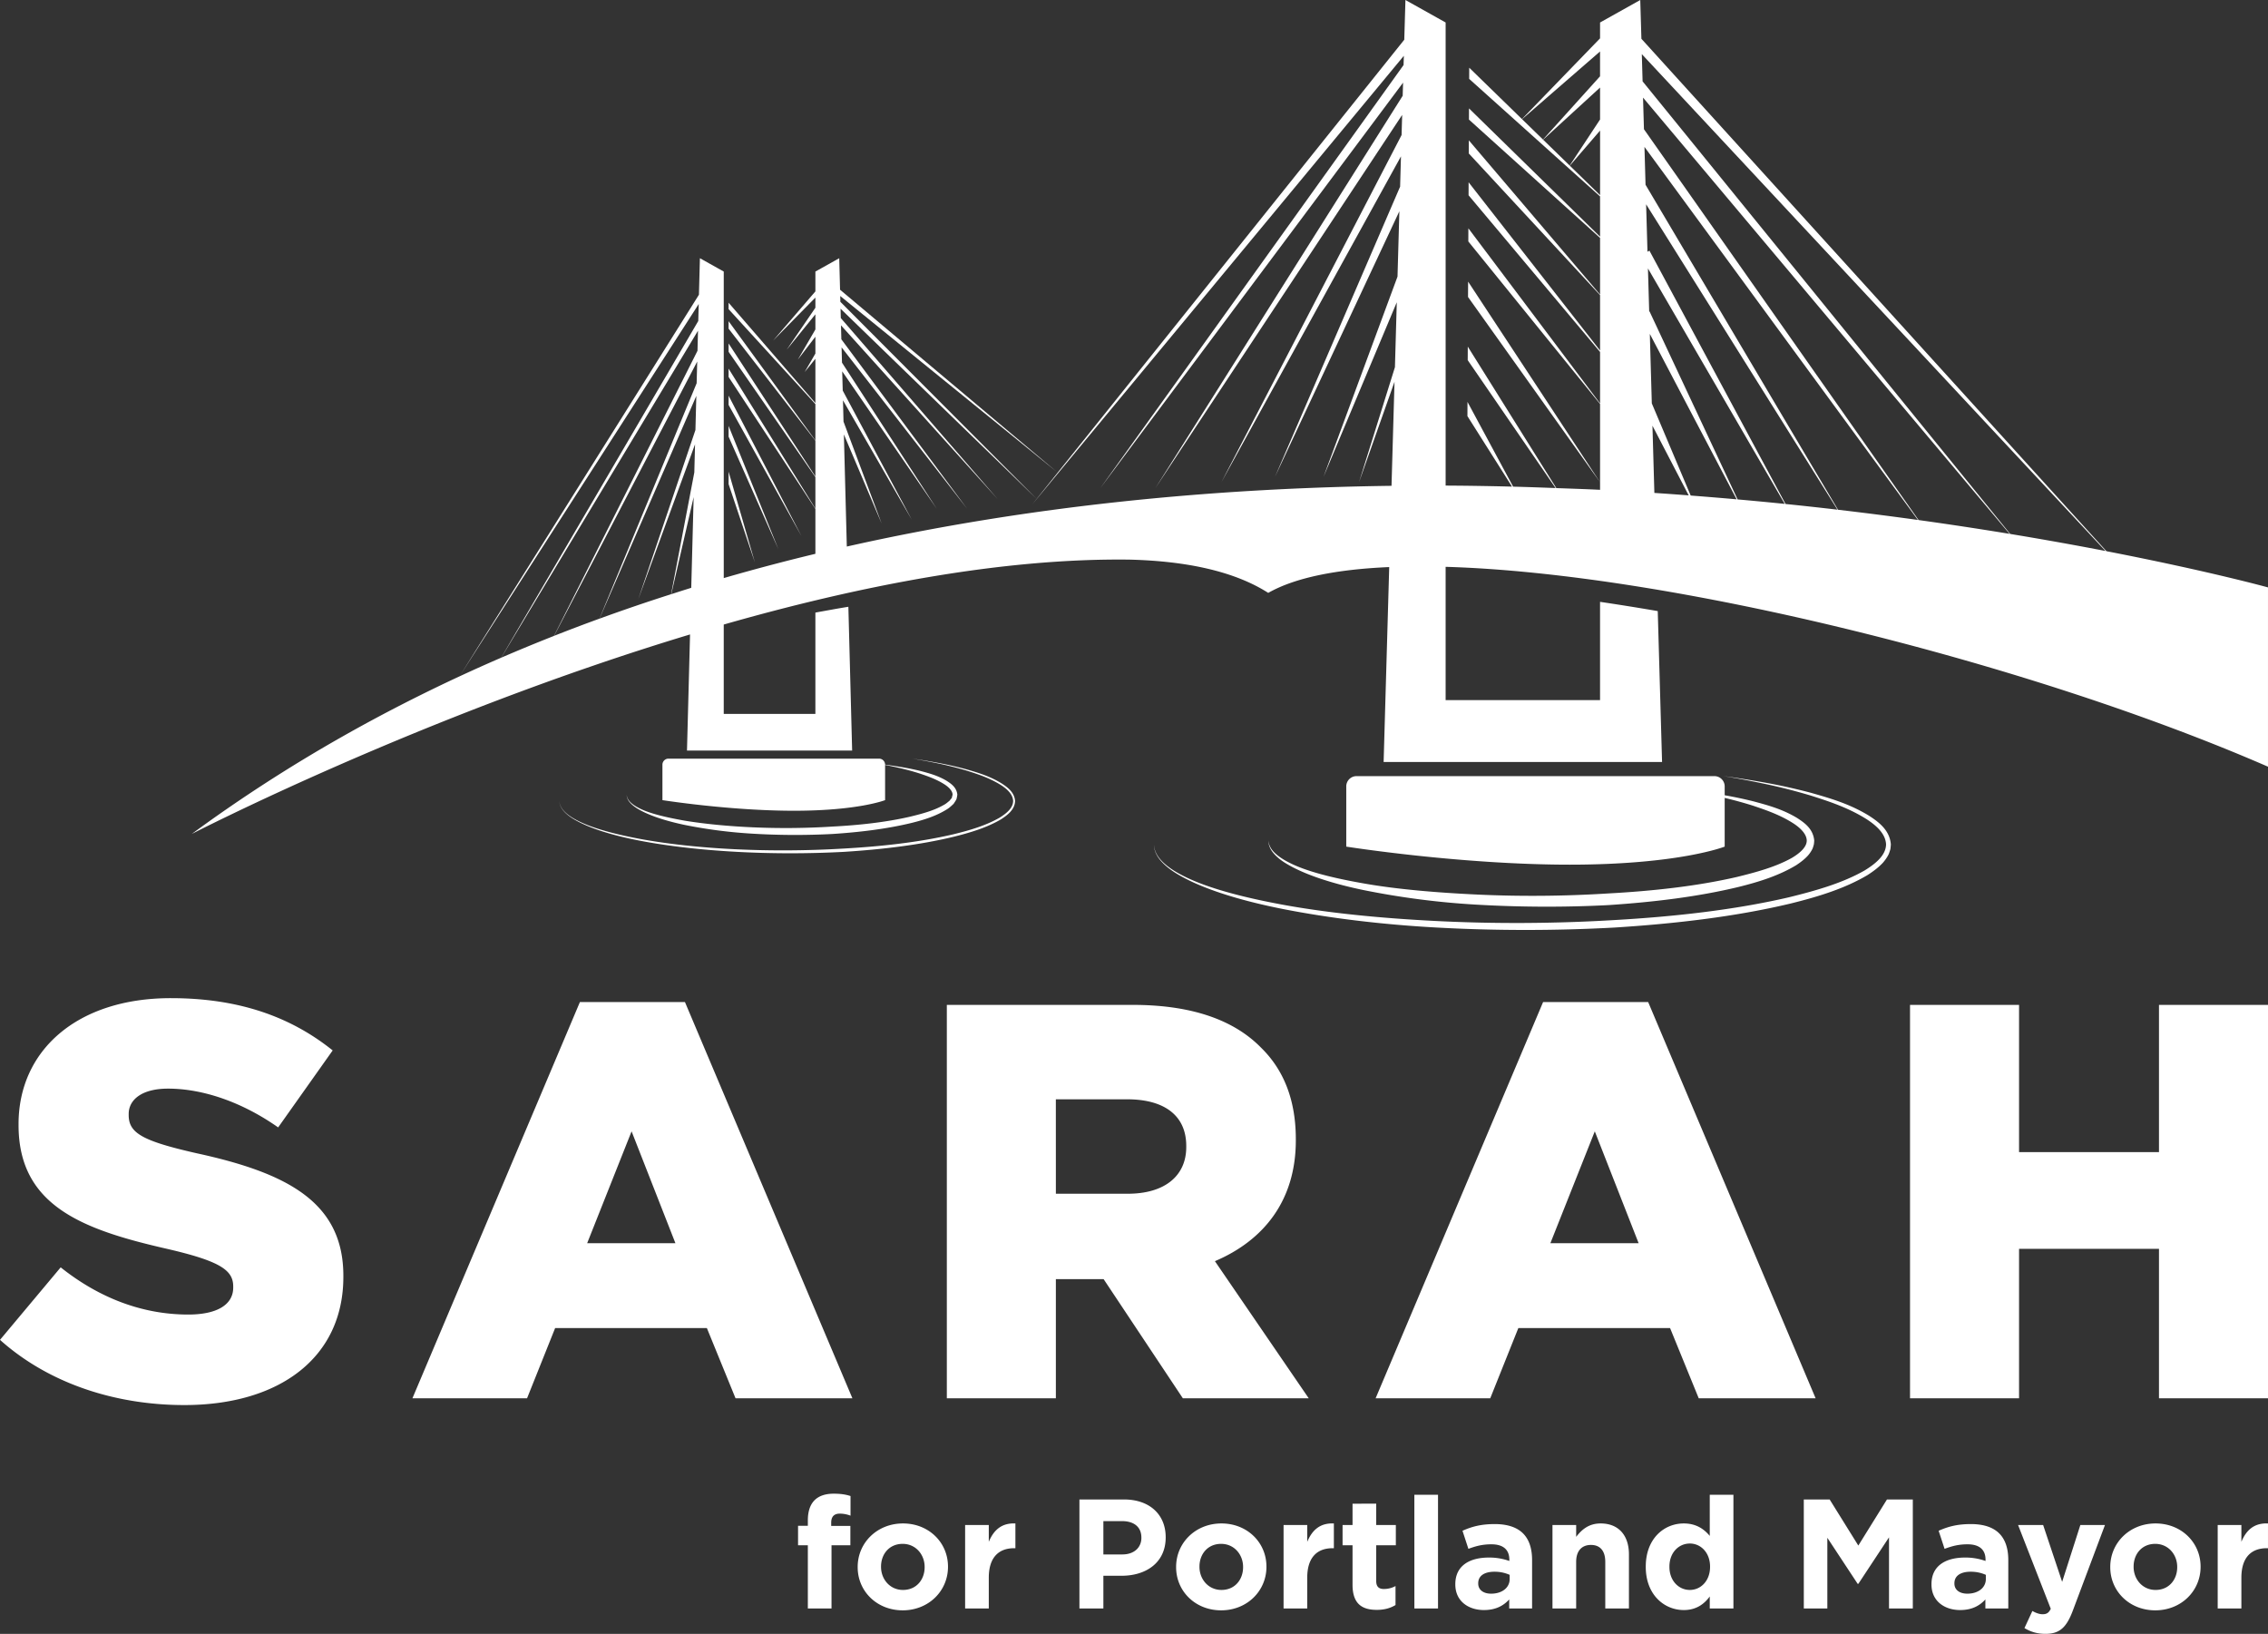 <svg xmlns="http://www.w3.org/2000/svg" height="143.047" width="198.584"><rect width="100%" height="100%" fill="#333333" stroke="none"/><path d="M123.059 0l-.102 3.477-30.348 37.902-.068-.057.068.059-1.84 2.297-.386.482L122.92 4.885l-.025.81-26.543 37.03 26.5-35.489-.034 1.15-21.646 34.339 21.6-32.664-.051 1.763-15.778 30.397 15.725-28.532-.076 2.653-10.953 25.402 10.888-23.248-.162 5.72-6.478 17.528 6.414-15.28-.162 5.684-3.145 10.073 3.108-8.797-.262 9.111c-15.22.196-31.51 1.674-47.694 5.317l-.257-9.817 3.306 7.803-3.338-8.926-.047-1.863 6.018 10.443-6.04-11.297-.046-1.683 8.276 12.027-8.295-12.789-.035-1.338L84.68 44.54 73.668 29.707l-.031-1.223 13.707 15.198-13.725-15.834-.02-.819 17.17 16.649-17.187-17.254-.012-.508 18.971 15.406-18.986-15.957-.073-2.758-2.087 1.168v1.737l-3.7 4.304 3.7-3.763v.89l-2.508 3.67 2.508-3.093v1.324l-1.536 2.64 1.536-2.005v1.474l-.942 1.623.942-1.164v3.873l-7.6-8.781v.562l7.6 8.313v3.178l-7.6-10.436v.654l7.6 9.81v3.13l-7.6-11.643v.73l7.6 10.97v2.751l-7.6-12.248v.73l7.6 11.552v3.93c-2.68.644-5.357 1.353-8.024 2.124V23.775l-2.088-1.168-.084 3.196-20.912 33.33L61.18 26.615l-.04 1.489-17.257 29.478c-9.43 4.078-18.55 9.155-27.092 15.432 0 0 20.05-10.354 43.629-17.467l-.268 10.166h14.461l-.33-12.588c-.973.155-1.928.336-2.888.508v8.869H63.37V54.68c11.82-3.382 24.337-5.828 35.541-5.684 5.044.127 9.203 1.041 12.135 2.912 2.373-1.35 6.037-2.064 10.592-2.26l-.489 17.065h24.38l-.378-13.211a222.97 222.97 0 0 0-5.052-.809v8.604h-13.522v-11.67c19.857.572 51.266 8.467 72.006 17.498V51.428s-5.237-1.444-14.145-3.17L143.72 3.396l-.1-3.396-3.52 1.969v1.388l-6.84 7.067-4.616-4.496-.004.978 11.46 10.29v3.523L128.624 9.49l-.004.98 11.48 10.36v4.957l-11.49-13.5-.006 1.147L140.1 25.84v4.848L128.59 15.96l-.003 1.137 11.513 13.718v4.504l-11.53-15.33-.005 1.149 11.535 14.232V42.883c-1.257-.062-2.551-.102-3.832-.15l-7.75-12.385-.006 1.185 7.695 11.197c-1.235-.046-2.464-.092-3.72-.123l-3.995-7.418-.006 1.243 3.905 6.173c-1.937-.05-3.875-.08-5.813-.091V1.969zm17.04 42.223l-11.552-17.565-.008 1.344zm0-37.717V6.68l-4.995 5.537-1.833-1.781zm3.657.234l40.598 43.5c-2.506-.485-5.295-.989-8.344-1.492L143.824 7.123zM140.1 7.664v2.797l-2.66 4.033-2.325-2.264zm3.763.883l32.094 38.193a325.44 325.44 0 0 0-7.969-1.209l-24.045-34.217zm-3.761 2.883v5.654l-2.65-2.578zm3.886 1.431l23.944 32.662c-2.33-.323-4.663-.621-6.998-.894l-16.852-28.453zm.145 5.026l16.756 26.736c-1.485-.173-3.001-.34-4.55-.498l-11.917-22.18-.17.096zm.16 5.615l11.978 20.615c-1.375-.14-2.75-.271-4.128-.392l-7.711-16.46-.03.014zm-83.176 5.45l-.045 1.76-12.568 24.964a158.42 158.42 0 0 0-4.613 1.904zm83.34.282l7.604 14.483a336.455 336.455 0 0 0-4.026-.332l-3.404-8.069zm-83.41 2.418l-.05 1.9-8.51 20.612c-1.328.483-2.65.985-3.967 1.504zm2.748 2.989v.81l6.379 11.483zm-2.826.021l-.078 2.986-5.006 14.82 4.972-13.572-.064 2.465-2.033 10.664c-2.1.67-4.19 1.383-6.268 2.14zm83.718 2.608l3.172 6.1c-.992-.075-1.992-.147-3.004-.214zm-80.892.017v.942l4.36 9.853zm0 4.006v1.09l2.3 6.855zm-3.06 2.227l-.21 7.945c-.582.179-1.166.368-1.748.555zm-2.204 22.9a.53.53 0 0 0-.529.53v3.103s5.876.93 11.516.93 7.98-.93 7.98-.93v-3.08c.27.05.686.135 1.258.265.503.115 1.109.273 1.79.49.674.229 1.45.493 2.163.952.346.224.695.55.7.902-.014.02-.05.213-.08.299-.066.066-.118.129-.165.203-.17.14-.333.295-.553.404-.836.48-1.868.758-2.925 1.014-2.132.491-4.478.746-6.82.867-4.689.298-9.413.051-12.887-.512-1.727-.309-3.173-.646-4.077-1.134-.456-.232-.764-.505-.904-.74-.128-.235-.123-.398-.137-.393.015-.005-.002.154.112.406.127.25.428.553.877.82.895.546 2.321 1.03 4.062 1.4a42.42 42.42 0 0 0 6.027.776c2.226.135 4.59.148 6.965.024 2.368-.155 4.733-.44 6.912-.967 1.087-.27 2.132-.598 3.043-1.16.233-.128.435-.323.633-.508.091-.13.18-.268.252-.402.036-.144.05-.19.08-.403-.063-.644-.55-.961-.92-1.203-.794-.48-1.596-.681-2.295-.87a22.754 22.754 0 0 0-1.834-.37 39.485 39.485 0 0 0-1.277-.186.53.53 0 0 0-.53-.527zm21.332 0s.81.118 2.21.406c.7.144 1.544.343 2.5.623.941.297 2.03.636 3.06 1.28.489.317 1.04.762 1.076 1.392-.004.636-.61 1.108-1.174 1.461-1.202.696-2.638 1.117-4.117 1.475-2.979.69-6.235 1.048-9.492 1.232-6.516.396-13.084.05-17.899-.844-2.402-.45-4.39-1.004-5.64-1.699-.63-.336-1.057-.724-1.242-1.06-.188-.336-.153-.56-.166-.555.013-.004-.027.218.156.562.179.342.602.744 1.228 1.096 1.246.718 3.224 1.347 5.635 1.81 4.827.933 11.4 1.331 17.943.98 3.268-.21 6.534-.591 9.528-1.31 1.489-.371 2.93-.802 4.162-1.527.574-.37 1.235-.86 1.248-1.623-.056-.75-.662-1.195-1.162-1.521-1.06-.66-2.16-.971-3.115-1.248a30.452 30.452 0 0 0-2.52-.57 41.23 41.23 0 0 0-2.219-.36zm38.912 1.531a.899.899 0 0 0-.898.9v5.272s9.984 1.58 19.568 1.58c9.586 0 13.567-1.58 13.567-1.58v-4.264a35.33 35.33 0 0 1 2.447.67c1.11.374 2.396.803 3.576 1.565.57.372 1.154.91 1.162 1.5.003.59-.645 1.127-1.308 1.52-1.395.78-3.099 1.25-4.844 1.675-3.523.81-7.396 1.227-11.264 1.436-3.869.243-7.758.267-11.392.097-3.633-.17-7.021-.459-9.887-.959-2.86-.497-5.23-1.096-6.725-1.894-.749-.386-1.27-.821-1.498-1.213-.234-.39-.2-.659-.217-.65.017-.008-.04.257.168.677.205.42.704.925 1.45 1.36 1.485.888 3.836 1.692 6.713 2.285a69.836 69.836 0 0 0 9.95 1.279c3.666.212 7.584.24 11.497.035 3.91-.259 7.815-.723 11.41-1.594 1.793-.444 3.517-.99 5.025-1.9.368-.245.726-.51 1.034-.85.15-.177.284-.367.39-.587.05-.117.087-.257.123-.385.013-.122.022-.16.03-.338-.1-1.053-.896-1.579-1.506-1.977-1.31-.789-2.631-1.13-3.783-1.443a35.386 35.386 0 0 0-2.551-.541v-.775a.899.899 0 0 0-.9-.9zm32.149 0s1.306.196 3.566.67c1.13.236 2.494.565 4.031 1.024 1.52.485 3.276 1.04 4.922 2.08.787.512 1.654 1.236 1.698 2.2-.008.973-.961 1.723-1.871 2.282-1.931 1.105-4.25 1.767-6.631 2.352-4.801 1.115-10.058 1.695-15.315 1.996-5.259.315-10.537.332-15.472.086-4.934-.243-9.532-.704-13.42-1.41-3.88-.709-7.09-1.59-9.114-2.7-1.016-.538-1.71-1.158-2.011-1.699-.307-.54-.253-.9-.274-.893.021-.008-.046.35.248.909.288.556.974 1.207 1.983 1.78 2.014 1.17 5.205 2.197 9.097 2.964 3.897.765 8.505 1.35 13.461 1.617 4.955.273 10.253.29 15.541 0 5.282-.333 10.562-.945 15.408-2.1 2.412-.596 4.744-1.306 6.747-2.494.489-.316.959-.659 1.355-1.088.192-.224.362-.461.494-.73.062-.14.107-.301.153-.45.019-.15.033-.242.04-.427-.101-1.263-1.105-1.978-1.917-2.506-1.728-1.06-3.508-1.553-5.055-1.996a49.99 49.99 0 0 0-4.074-.904c-2.28-.406-3.59-.563-3.59-.563zM14.959 87.39c-8.266 0-13.334 4.625-13.334 11.02v.102c0 7.085 5.658 9.15 12.988 10.824 4.676 1.08 5.807 1.87 5.807 3.297v.098c0 1.476-1.377 2.36-3.936 2.36-3.985 0-7.775-1.426-11.17-4.132L0 117.307c4.232 3.789 10.04 5.709 16.14 5.709 8.365 0 13.924-4.184 13.924-11.221v-.098c0-6.445-4.92-9.004-12.841-10.726-4.774-1.082-5.955-1.772-5.955-3.346v-.098c0-1.23 1.132-2.215 3.445-2.215 3.05 0 6.493 1.18 9.642 3.395l4.774-6.74c-3.74-3.002-8.314-4.576-14.17-4.576zm35.816.344l-14.664 34.69h10.037l2.46-6.15h13.285l2.511 6.15h10.233l-14.662-34.69zm84.336 0l-14.664 34.69h10.037l2.461-6.15h13.285l2.51 6.15h10.235l-14.662-34.69zm-52.207.246v34.444h9.547v-10.432H96.633l6.937 10.432h11.022l-8.215-12.006c4.28-1.82 7.084-5.312 7.084-10.578v-.1c0-3.395-1.034-6.051-3.05-8.02-2.314-2.362-5.956-3.74-11.22-3.74zm106.135 0v12.891h-12.252V87.982h-9.547v34.442h9.547v-13.088h12.252v13.088h9.545V87.98zm-96.59 8.266h6.25c3.197 0 5.168 1.378 5.168 4.084v.1c0 2.51-1.872 4.084-5.119 4.084h-6.297zm-37.148 2.805l3.838 9.793h-7.727zm84.338 0l3.838 9.793h-7.727zm-66.641 31.724c-.736 0-1.297.193-1.678.575-.38.382-.586.967-.586 1.771v.465h-.857v1.703h.857v5.535h2.073v-5.535h1.65v-1.69h-1.678v-.286c0-.546.273-.792.75-.792.322.001.642.062.942.178v-1.719c-.381-.124-.819-.205-1.473-.205zm50.842.096l.002 9.953h2.07v-9.953zm25.865 0v3.6c-.49-.586-1.171-1.09-2.275-1.09-1.732 0-3.328 1.335-3.328 3.775v.03c0 2.44 1.622 3.777 3.328 3.777 1.076 0 1.771-.506 2.275-1.188v1.05h2.072v-9.954zm-55.191.41v9.543h2.097v-2.863h1.596c2.141 0 3.86-1.146 3.86-3.354v-.027c0-1.95-1.379-3.299-3.655-3.299zm63.425 0l.002 9.545H160v-6.19l2.658 4.034h.055l2.687-4.074v6.228h2.084v-9.543h-2.263l-2.508 4.035-2.51-4.035zm-39.511.37v1.865h-.873v1.773h.873v3.463c0 1.69.859 2.195 2.127 2.195.695 0 1.2-.164 1.636-.422v-1.664c-.3.164-.641.258-1.023.258-.462 0-.668-.229-.668-.707v-3.123h1.719v-1.773H120.5v-1.866zm-21.817 1.525h1.623c1.05 0 1.705.505 1.705 1.445v.027c0 .818-.614 1.446-1.664 1.446h-1.664zm-17.545.205c-2.278 0-3.968 1.704-3.968 3.803v.029c0 2.1 1.677 3.775 3.941 3.775 2.277 0 3.967-1.704 3.967-3.804v-.028c0-2.1-1.678-3.775-3.94-3.775zm9.842 0c-1.226-.055-1.908.6-2.33 1.607v-1.47h-2.072v7.306h2.072v-2.697c0-1.747.845-2.578 2.22-2.578h.11zm18.041 0c-2.278 0-3.969 1.704-3.969 3.803v.029c0 2.1 1.678 3.775 3.942 3.775 2.277 0 3.967-1.704 3.967-3.804v-.028c0-2.1-1.678-3.775-3.94-3.775zm9.844 0c-1.227-.055-1.91.6-2.332 1.607v-1.47h-2.072v7.306h2.072v-2.697c0-1.747.844-2.578 2.22-2.578h.112zm23.355 0c-1.05 0-1.663.558-2.14 1.172v-1.035h-2.074v7.306h2.074v-4.076c0-.983.505-1.486 1.295-1.486.79 0 1.254.503 1.254 1.486v4.076h2.072v-4.73c0-1.677-.913-2.713-2.48-2.713zm48.592 0c-2.278 0-3.967 1.704-3.967 3.803v.029c0 2.1 1.677 3.775 3.94 3.775 2.278 0 3.969-1.704 3.969-3.804v-.028c0-2.1-1.68-3.775-3.942-3.775zm9.844 0c-1.226-.055-1.91.6-2.33 1.607v-1.47h-2.074v7.306h2.074v-2.697c0-1.747.845-2.578 2.223-2.578h.107zm-67.693.055c-1.241 0-2.032.23-2.836.585l.517 1.583c.668-.246 1.228-.397 2.018-.397 1.037 0 1.566.478 1.566 1.338v.121a5.212 5.212 0 0 0-1.785-.3c-1.732 0-2.945.736-2.945 2.331v.028c0 1.448 1.133 2.238 2.51 2.238 1.009 0 1.704-.37 2.209-.93v.793h2.003v-4.242c0-.98-.245-1.785-.79-2.33-.519-.52-1.337-.818-2.467-.818zm41.691 0c-1.24 0-2.03.23-2.836.585l.52 1.583c.668-.246 1.225-.397 2.017-.397 1.037 0 1.569.478 1.569 1.338v.121a5.212 5.212 0 0 0-1.786-.3c-1.732 0-2.947.736-2.947 2.331v.028c0 1.448 1.134 2.238 2.512 2.238 1.008 0 1.703-.37 2.207-.93v.793h2.006v-4.242c0-.98-.246-1.785-.793-2.33-.518-.52-1.337-.818-2.469-.818zm4.12.082l2.862 7.335c-.178.367-.367.477-.722.477-.272 0-.613-.123-.887-.287l-.695 1.5c.53.314 1.09.504 1.84.504 1.242 0 1.842-.558 2.4-2.045l2.81-7.484h-2.156l-1.593 4.976-1.665-4.976zm-28.743 1.62c.968 0 1.773.806 1.773 2.018v.03c0 1.213-.805 2.017-1.773 2.017-.968 0-1.785-.804-1.785-2.017v-.03c0-1.226.817-2.017 1.785-2.017zm-68.92.03c1.143 0 1.922.939 1.922 2.016v.029c0 1.077-.71 1.99-1.895 1.99-1.146 0-1.923-.94-1.923-2.02v-.027c0-1.077.707-1.988 1.896-1.988zm27.883 0c1.145 0 1.922.939 1.922 2.016v.029c0 1.077-.71 1.99-1.895 1.99-1.146 0-1.924-.94-1.924-2.02v-.027c0-1.077.71-1.988 1.897-1.988zm81.79 0c1.146 0 1.923.939 1.923 2.016v.029c0 1.077-.71 1.99-1.895 1.99-1.146 0-1.922-.94-1.922-2.02v-.027c0-1.077.708-1.988 1.895-1.988zm-57.85 2.44c.455-.005.907.09 1.324.273v.367c0 .75-.656 1.281-1.624 1.281-.668 0-1.13-.326-1.13-.886v-.028c0-.654.544-1.008 1.43-1.008zm41.695 0a3.21 3.21 0 0 1 1.322.273v.367c0 .75-.655 1.281-1.623 1.281-.668 0-1.129-.326-1.129-.886v-.028c0-.654.545-1.008 1.43-1.008z" fill="#fff"/></svg>